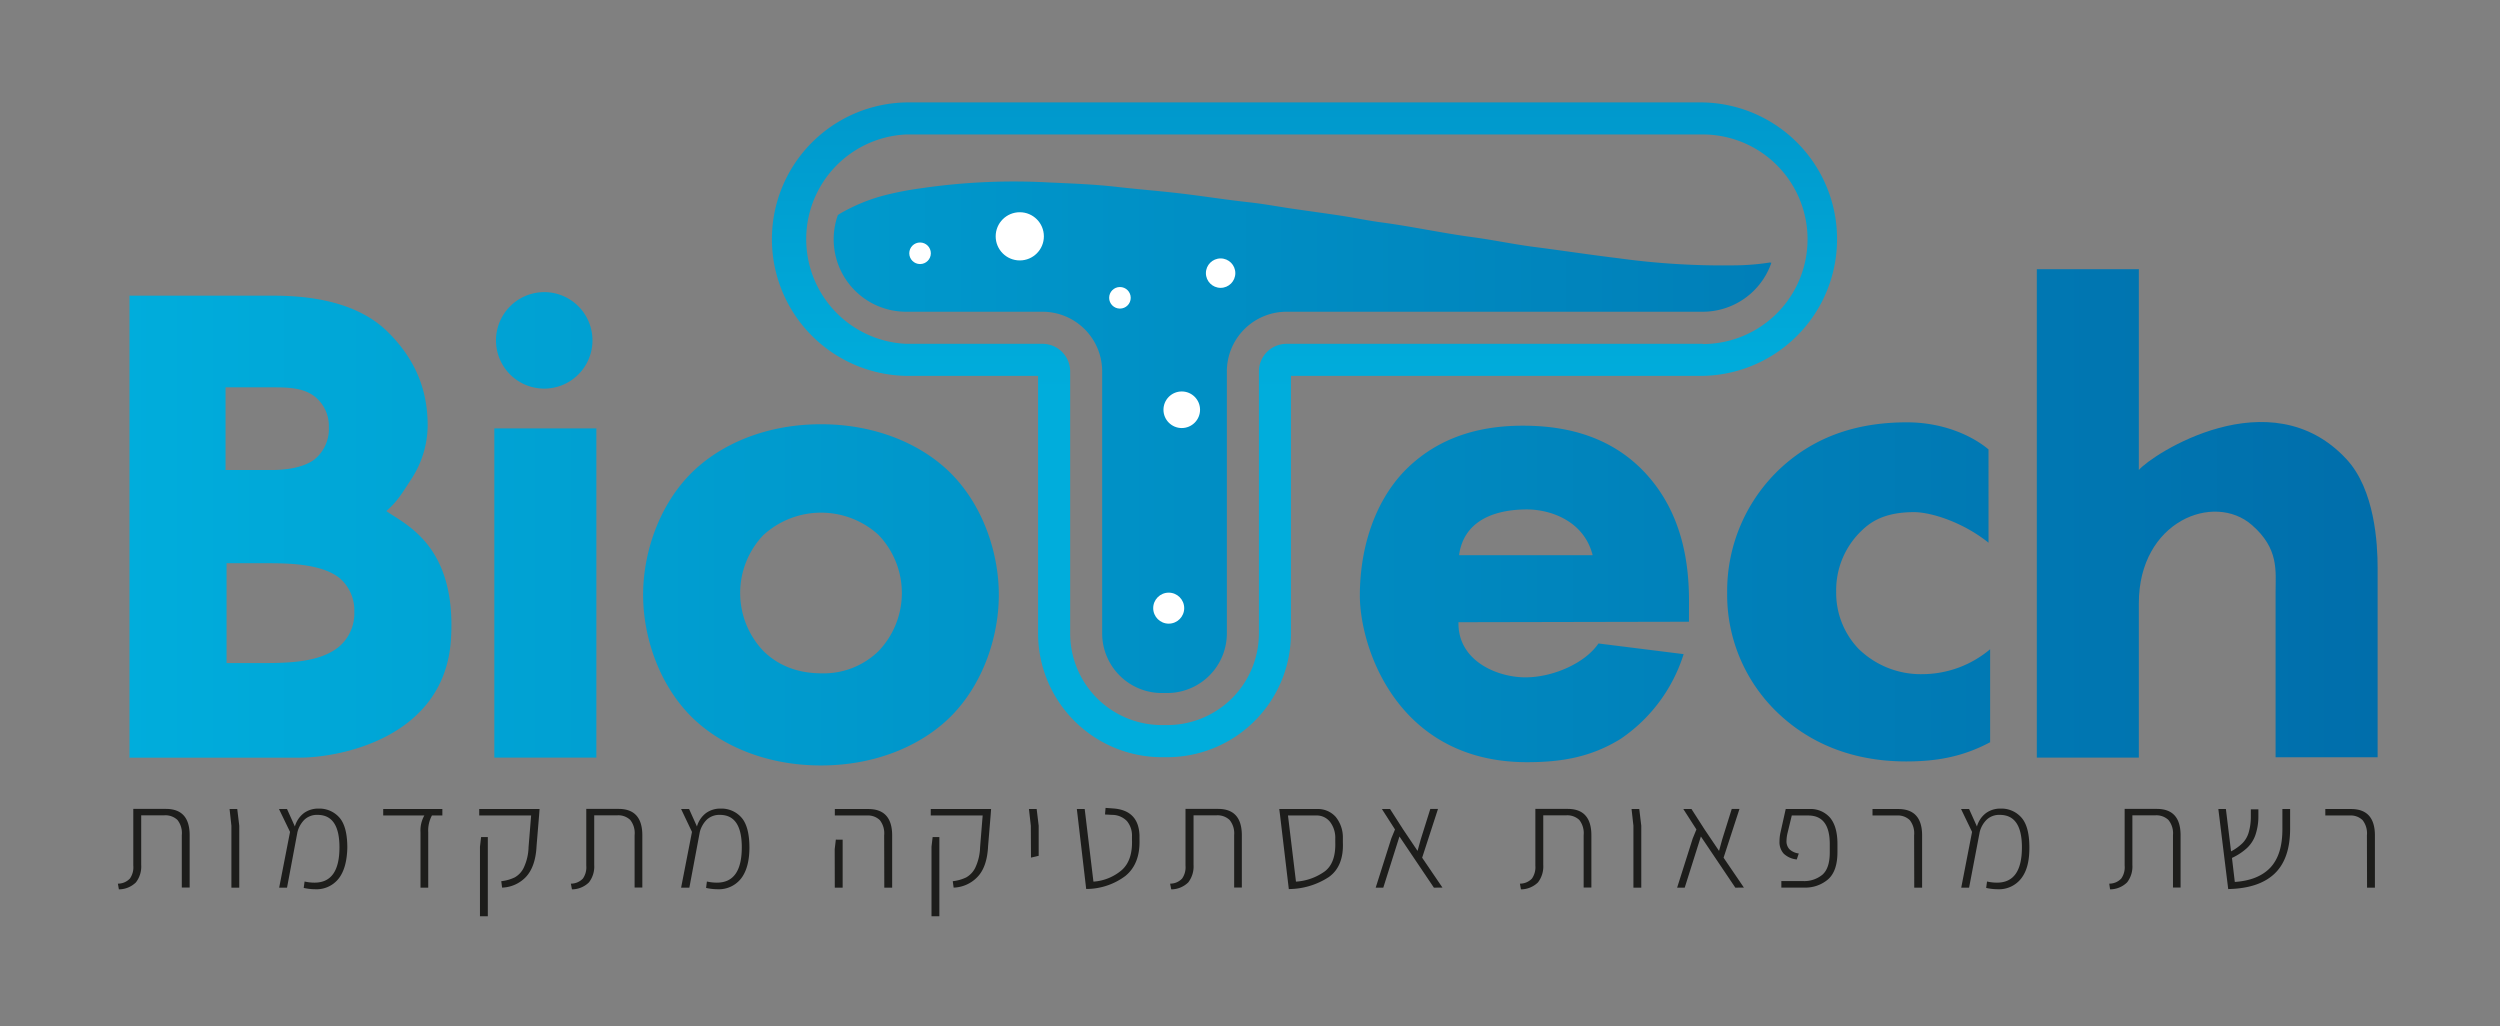 <svg id="Layer_1" data-name="Layer 1" xmlns="http://www.w3.org/2000/svg" xmlns:xlink="http://www.w3.org/1999/xlink" viewBox="0 0 572.6 235.05"><rect x="0" y="0" width="572.6" height="235.05" fill="#808080" stroke="none"/><defs><style>.cls-1{fill:url(#linear-gradient);}.cls-2{fill:url(#linear-gradient-2);}.cls-3{fill:#fff;}.cls-4{fill:url(#linear-gradient-3);}.cls-5{fill:url(#linear-gradient-4);}.cls-6{fill:url(#linear-gradient-5);}.cls-7{fill:url(#linear-gradient-6);}.cls-8{fill:url(#linear-gradient-7);}.cls-9{fill:url(#linear-gradient-8);}.cls-10{fill:#1d1d1b;}</style><linearGradient id="linear-gradient" x1="28.25" y1="100.18" x2="542.36" y2="100.18" gradientUnits="userSpaceOnUse"><stop offset="0" stop-color="#00addc"/><stop offset="1" stop-color="#006eab"/></linearGradient><linearGradient id="linear-gradient-2" x1="298.78" y1="-113.55" x2="298.78" y2="89.61" gradientUnits="userSpaceOnUse"><stop offset="0" stop-color="#006eab"/><stop offset="1" stop-color="#00addc"/></linearGradient><linearGradient id="linear-gradient-3" x1="28.25" y1="120.62" x2="544.57" y2="120.62" xlink:href="#linear-gradient"/><linearGradient id="linear-gradient-4" x1="28.25" y1="120.22" x2="544.62" y2="120.22" xlink:href="#linear-gradient"/><linearGradient id="linear-gradient-5" x1="28.25" y1="136.24" x2="544.62" y2="136.24" xlink:href="#linear-gradient"/><linearGradient id="linear-gradient-6" x1="28.25" y1="136.04" x2="544.62" y2="136.04" xlink:href="#linear-gradient"/><linearGradient id="linear-gradient-7" x1="28.25" y1="135.54" x2="544.62" y2="135.54" xlink:href="#linear-gradient"/><linearGradient id="linear-gradient-8" x1="28.25" y1="117.59" x2="544.62" y2="117.59" xlink:href="#linear-gradient"/></defs><path class="cls-1" d="M405,60.18a55,55,0,0,1-7.9.6,174.9,174.9,0,0,1-26.47-1.64c-6.4-.77-12.76-1.75-19.15-2.57-4.75-.6-9.45-1.62-14.21-2.25-7-.94-13.93-2.46-21-3.4-2.93-.39-5.83-1-8.76-1.46-3.83-.59-7.67-1.1-11.51-1.66-3.28-.48-6.55-1.1-9.85-1.46-5.61-.61-11.17-1.52-16.78-2.15-4.53-.51-9.08-.87-13.61-1.39-5.08-.58-10.23-.77-15.35-1a146.33,146.33,0,0,0-29.72,1.36,71.44,71.44,0,0,0-8.12,1.58A40.63,40.63,0,0,0,192.28,49a4.17,4.17,0,0,0-.38.27A16.59,16.59,0,0,0,207.56,71.4h31.22a13.67,13.67,0,0,1,13.66,13.67v60a13.67,13.67,0,0,0,13.67,13.66h1.23A13.67,13.67,0,0,0,281,145.06v-60A13.67,13.67,0,0,1,294.67,71.4H390a16.63,16.63,0,0,0,15.71-11.2A1.18,1.18,0,0,0,405,60.18Z"/><path class="cls-2" d="M390,23.46H207.56a31.32,31.32,0,0,0,0,62.63h30.2v59a28.38,28.38,0,0,0,28.35,28.34h1.23a28.37,28.37,0,0,0,28.34-28.34v-59H390a31.32,31.32,0,0,0,0-62.63Zm0,55.29H294.67a6.33,6.33,0,0,0-6.33,6.32v60a21,21,0,0,1-21,21h-1.23a21,21,0,0,1-21-21v-60a6.33,6.33,0,0,0-6.32-6.32H207.56a24,24,0,0,1,0-47.95H390a24,24,0,0,1,0,48Z"/><circle class="cls-3" cx="267.68" cy="139.29" r="3.55"/><circle class="cls-3" cx="270.67" cy="93.85" r="4.19"/><circle class="cls-3" cx="256.51" cy="68.21" r="2.47"/><circle class="cls-3" cx="210.73" cy="58.01" r="2.47"/><circle class="cls-3" cx="279.57" cy="62.56" r="3.37"/><circle class="cls-3" cx="233.57" cy="54.13" r="5.52"/><path class="cls-4" d="M62.17,67.72c5.6,0,18.35.32,26.43,8.09,6.69,6.5,9,13.38,9.31,20a22.68,22.68,0,0,1-3.42,13.48c-2.59,4-3.38,5.42-6,7.77,4.32,3.07,16.13,7.89,14.8,29.34-1.41,22.62-25.52,27.13-34.63,27.13h-39V67.72ZM51.66,107.65H62.39c2.58,0,6.89-.38,9.6-2.39a9,9,0,0,0,3.33-7.41,8.59,8.59,0,0,0-3.2-7c-2.71-2.13-6.41-2.13-9.86-2.13H51.66Zm.23,44.22H60c6.06,0,13.37-.14,17.72-3.81a10,10,0,0,0,3.43-7.93,9.71,9.71,0,0,0-3.27-7.64C73.65,129,65.57,129,60.74,129H51.89Z"/><path class="cls-5" d="M124.91,66.91A11.05,11.05,0,1,1,113.6,78,11.07,11.07,0,0,1,124.91,66.91Zm11.68,31.21v75.4H113.22V98.12Z"/><path class="cls-6" d="M218.35,163.5c-6.22,6.56-16.79,11.82-30.32,11.82s-24.1-5.26-30.31-11.82c-7-7.39-10.42-17.9-10.42-27.26s3.42-19.86,10.42-27.25c6.21-6.57,16.79-11.82,30.31-11.82s24.1,5.25,30.32,11.82c7,7.39,10.42,17.9,10.42,27.25S225.35,156.11,218.35,163.5Zm-43.46-41a19.24,19.24,0,0,0,0,26.65c2.92,2.85,7.14,5.07,13.31,5.07a18,18,0,0,0,13-5.07,19.24,19.24,0,0,0,0-26.65,19.55,19.55,0,0,0-26.29,0Z"/><path class="cls-7" d="M386.84,142.4l-52.79.11c-.2,8.87,8.89,12.63,15.32,12.63s13.75-3.32,16.74-7.76l19.51,2.44a36.69,36.69,0,0,1-14.41,19.4c-6.82,4.21-13.54,5.35-21.47,5.35-29.63,0-38.28-26.18-38.28-38.16,0-10.36,3.09-21.1,10.23-28.54,8.56-8.75,19.18-10.37,27.1-10.37s19.34,1.46,28.06,10.85c8.4,9.07,10,20.4,10,29.31Zm-22.06-15.24c-2-7.93-9.76-10.48-15.07-10.48-5.86,0-14.31,1.66-15.53,10.48Z"/><path class="cls-8" d="M455.45,124.3c-5.9-4.73-13.19-7-17.07-7-7.59,0-10.56,2.86-12.25,4.49a18.82,18.82,0,0,0-5.57,13.7,18.53,18.53,0,0,0,5.06,13.05,20.37,20.37,0,0,0,14.68,5.87,24.19,24.19,0,0,0,15.52-5.71V170c-6.41,3.42-12.48,4.4-19.23,4.4-12.65,0-22.27-4.4-29.19-10.92a37.37,37.37,0,0,1-11.81-27.73A38.46,38.46,0,0,1,408.08,107c8.43-7.66,18.39-10.27,28.68-10.27,8.05,0,14.7,2.88,18.69,6.2Z"/><path class="cls-9" d="M466.51,61.65h23.37v46c2.92-3.49,30.08-21.33,47.55-2.49,6.52,7,7.14,19.44,7.14,24.83v43.45H521.2V135.67c0-4.92.82-10-5.45-15.44-8.64-7.54-25.87-.89-25.87,17.92v35.37H466.51Z"/><path class="cls-10" d="M27,202.39a3.72,3.72,0,0,0,2.76-1.18,4.44,4.44,0,0,0,.77-2.94v-13H38q5.45,0,5.44,6.06v11.95H41.64v-12a4.83,4.83,0,0,0-1-3.48,4,4,0,0,0-3-1.06h-5.3V198.1a5.92,5.92,0,0,1-1.21,4,5.61,5.61,0,0,1-3.9,1.6Z"/><path class="cls-10" d="M53,189.13l-.42-3.83h1.76l.46,3.83v14.18H53Z"/><path class="cls-10" d="M77.58,201.21a6.44,6.44,0,0,1-5.43,2.46,12.2,12.2,0,0,1-2.59-.3l.2-1.47a9.92,9.92,0,0,0,2.29.26q5.7,0,5.7-8.09,0-7.42-5-7.43a4.19,4.19,0,0,0-3,1.08,6.15,6.15,0,0,0-1.62,2.85l-2.39,12.74h-1.8l2.49-12.77-2.53-5.24h1.84l1.8,4a5.81,5.81,0,0,1,2.11-3.1,5.54,5.54,0,0,1,3.29-1,6.11,6.11,0,0,1,4.8,2.06q1.81,2.07,1.81,6.88C79.48,197.21,78.85,199.57,77.58,201.21Z"/><path class="cls-10" d="M96.31,190.61a7,7,0,0,1,.88-3.83H87.77V185.3h13.55v1.48H98.93a7.32,7.32,0,0,0-.85,3.83v12.7H96.31Z"/><path class="cls-10" d="M114.81,201.83a9.45,9.45,0,0,0,3.06-.86,5,5,0,0,0,2.12-2.3,11.73,11.73,0,0,0,1.07-4.63l.59-7.26H109.76V185.3h13.82l-.1,1.38-.59,7.13c-.15,3.15-1,5.48-2.39,7a7.89,7.89,0,0,1-5.5,2.49Zm-4.88-7.89.26-2.22h1.54v18.14h-1.8Z"/><path class="cls-10" d="M130.75,202.39a3.76,3.76,0,0,0,2.77-1.18,4.5,4.5,0,0,0,.76-2.94v-13h7.4q5.44,0,5.44,6.06v11.95h-1.77v-12a4.83,4.83,0,0,0-1-3.48,3.94,3.94,0,0,0-2.94-1.06h-5.31V198.1a5.92,5.92,0,0,1-1.21,4,5.6,5.6,0,0,1-3.89,1.6Z"/><path class="cls-10" d="M169.74,201.21a6.47,6.47,0,0,1-5.44,2.46,12.11,12.11,0,0,1-2.58-.3l.19-1.47a10,10,0,0,0,2.3.26q5.68,0,5.69-8.09,0-7.42-5-7.43a4.22,4.22,0,0,0-3,1.08,6.15,6.15,0,0,0-1.62,2.85l-2.39,12.74H156l2.49-12.77L156,185.3h1.83l1.8,4a5.81,5.81,0,0,1,2.11-3.1,5.56,5.56,0,0,1,3.29-1,6.1,6.1,0,0,1,4.8,2.06q1.81,2.07,1.82,6.88C171.64,197.21,171,199.57,169.74,201.21Z"/><path class="cls-10" d="M202.51,191.32a4.87,4.87,0,0,0-1-3.48,3.9,3.9,0,0,0-2.93-1.06h-7.37V185.3h7.66q5.47,0,5.47,6.06v11.95h-1.8Zm-11.33,3.18.26-2.19H193v11h-1.8Z"/><path class="cls-10" d="M218.22,201.83a9.45,9.45,0,0,0,3.06-.86,5.11,5.11,0,0,0,2.13-2.3,11.73,11.73,0,0,0,1.07-4.63l.59-7.26H213.18V185.3H227l-.1,1.38-.59,7.13c-.15,3.15-.95,5.48-2.39,7a7.89,7.89,0,0,1-5.5,2.49Zm-4.87-7.89.26-2.22h1.54v18.14h-1.8Z"/><path class="cls-10" d="M236.1,189.13l-.43-3.83h1.77l.46,3.83v4.81l0,2.07-1.76.42Z"/><path class="cls-10" d="M246.64,185.3h1.8l2,16.63a11.14,11.14,0,0,0,6.46-2.62q2.53-2.22,2.37-6.94v-.75a5.23,5.23,0,0,0-1.14-3.54,4.68,4.68,0,0,0-3.41-1.44l-1.63-.09.13-1.51,1.77.13c3.86.28,5.86,2.34,6,6.15l0,.92q.19,5.59-3.21,8.37a14.94,14.94,0,0,1-9,3Z"/><path class="cls-10" d="M268,202.39a3.72,3.72,0,0,0,2.76-1.18,4.5,4.5,0,0,0,.77-2.94v-13H279q5.43,0,5.43,6.06v11.95h-1.76v-12a4.83,4.83,0,0,0-1.05-3.48,4,4,0,0,0-2.95-1.06h-5.3V198.1a6,6,0,0,1-1.21,4,5.61,5.61,0,0,1-3.9,1.6Z"/><path class="cls-10" d="M304.35,200.88a16.91,16.91,0,0,1-9.16,2.75l-2-16.85L293,185.3h8.58a5.45,5.45,0,0,1,4.34,1.79,7.41,7.41,0,0,1,1.65,4.82l0,1C307.73,196.57,306.65,199.25,304.35,200.88Zm-.91-1.31q2.55-1.95,2.39-6.71v-.75a6,6,0,0,0-1.17-3.83,3.87,3.87,0,0,0-3.25-1.5H295l1.83,15.15A12.67,12.67,0,0,0,303.44,199.57Z"/><path class="cls-10" d="M328.42,203.31l-7.89-11.72-3.7,11.72h-1.74l3.57-11.26.85-2.07-3-4.68h1.87l3,4.68,3.3,4.91.72-2.61,2.2-7h1.76l-3.63,11.17,4.65,6.84Z"/><path class="cls-10" d="M348.12,202.39a3.76,3.76,0,0,0,2.77-1.18,4.56,4.56,0,0,0,.77-2.94v-13h7.4q5.43,0,5.43,6.06v11.95h-1.77v-12a4.87,4.87,0,0,0-1-3.48,4,4,0,0,0-2.95-1.06h-5.3V198.1a6,6,0,0,1-1.21,4,5.61,5.61,0,0,1-3.9,1.6Z"/><path class="cls-10" d="M374.12,189.13l-.43-3.83h1.77l.46,3.83v14.18h-1.8Z"/><path class="cls-10" d="M397.46,203.31l-7.89-11.72-3.7,11.72h-1.74l3.57-11.26.85-2.07-3-4.68h1.87l3,4.68,3.31,4.91.72-2.61,2.19-7h1.77l-3.64,11.17,4.65,6.84Z"/><path class="cls-10" d="M408,201.8h4.94a6.52,6.52,0,0,0,4.48-1.47c1.12-1,1.67-2.69,1.67-5.11v-1.9c0-4.36-1.64-6.54-4.94-6.54h-3.76l-.95,3.92a8.48,8.48,0,0,0-.26,1.87,2.65,2.65,0,0,0,.65,1.91,3.76,3.76,0,0,0,2.16,1l-.46,1.37a5.07,5.07,0,0,1-3-1.34,3.91,3.91,0,0,1-.95-2.81,9.1,9.1,0,0,1,.23-2.06L409,185.3h5.37a5.91,5.91,0,0,1,4.8,2c1.12,1.36,1.68,3.35,1.68,6v1.84q0,4.35-2.13,6.25a8,8,0,0,1-5.56,1.9H408Z"/><path class="cls-10" d="M438.41,191.32a4.87,4.87,0,0,0-1-3.48,3.89,3.89,0,0,0-2.93-1.06h-5.6V185.3h5.89q5.47,0,5.47,6.06v11.95h-1.8Z"/><path class="cls-10" d="M462.93,201.21a6.45,6.45,0,0,1-5.43,2.46,12.2,12.2,0,0,1-2.59-.3l.2-1.47a9.92,9.92,0,0,0,2.29.26q5.7,0,5.7-8.09,0-7.42-5.05-7.43a4.18,4.18,0,0,0-3,1.08,6,6,0,0,0-1.62,2.85L451,203.31h-1.8l2.48-12.77-2.52-5.24H451l1.8,4a5.76,5.76,0,0,1,2.11-3.1,5.54,5.54,0,0,1,3.29-1,6.09,6.09,0,0,1,4.79,2.06c1.22,1.38,1.82,3.67,1.82,6.88S464.2,199.57,462.93,201.21Z"/><path class="cls-10" d="M483.1,202.39a3.72,3.72,0,0,0,2.76-1.18,4.44,4.44,0,0,0,.77-2.94v-13H494q5.45,0,5.44,6.06v11.95H497.7v-12a4.83,4.83,0,0,0-1.05-3.48,4,4,0,0,0-2.95-1.06h-5.3V198.1a5.92,5.92,0,0,1-1.21,4,5.61,5.61,0,0,1-3.9,1.6Z"/><path class="cls-10" d="M521,200.07q-3.56,3.41-10.65,3.56l-2.26-18.33h1.73L511,195a11.27,11.27,0,0,0,2.6-1.86A5.83,5.83,0,0,0,515,190.8a12.64,12.64,0,0,0,.53-3.53v-1.9h1.73v1.86a13.19,13.19,0,0,1-.72,4.13,7.44,7.44,0,0,1-1.9,2.88,13.5,13.5,0,0,1-3.43,2.26l.65,5.5q5.37-.36,8.15-3.29c1.86-2,2.77-4.93,2.75-8.92l0-4.49h1.77l0,4.45Q524.54,196.67,521,200.07Z"/><path class="cls-10" d="M542.12,191.32a4.87,4.87,0,0,0-1-3.48,3.89,3.89,0,0,0-2.93-1.06h-5.6V185.3h5.9q5.46,0,5.46,6.06v11.95h-1.8Z"/></svg>